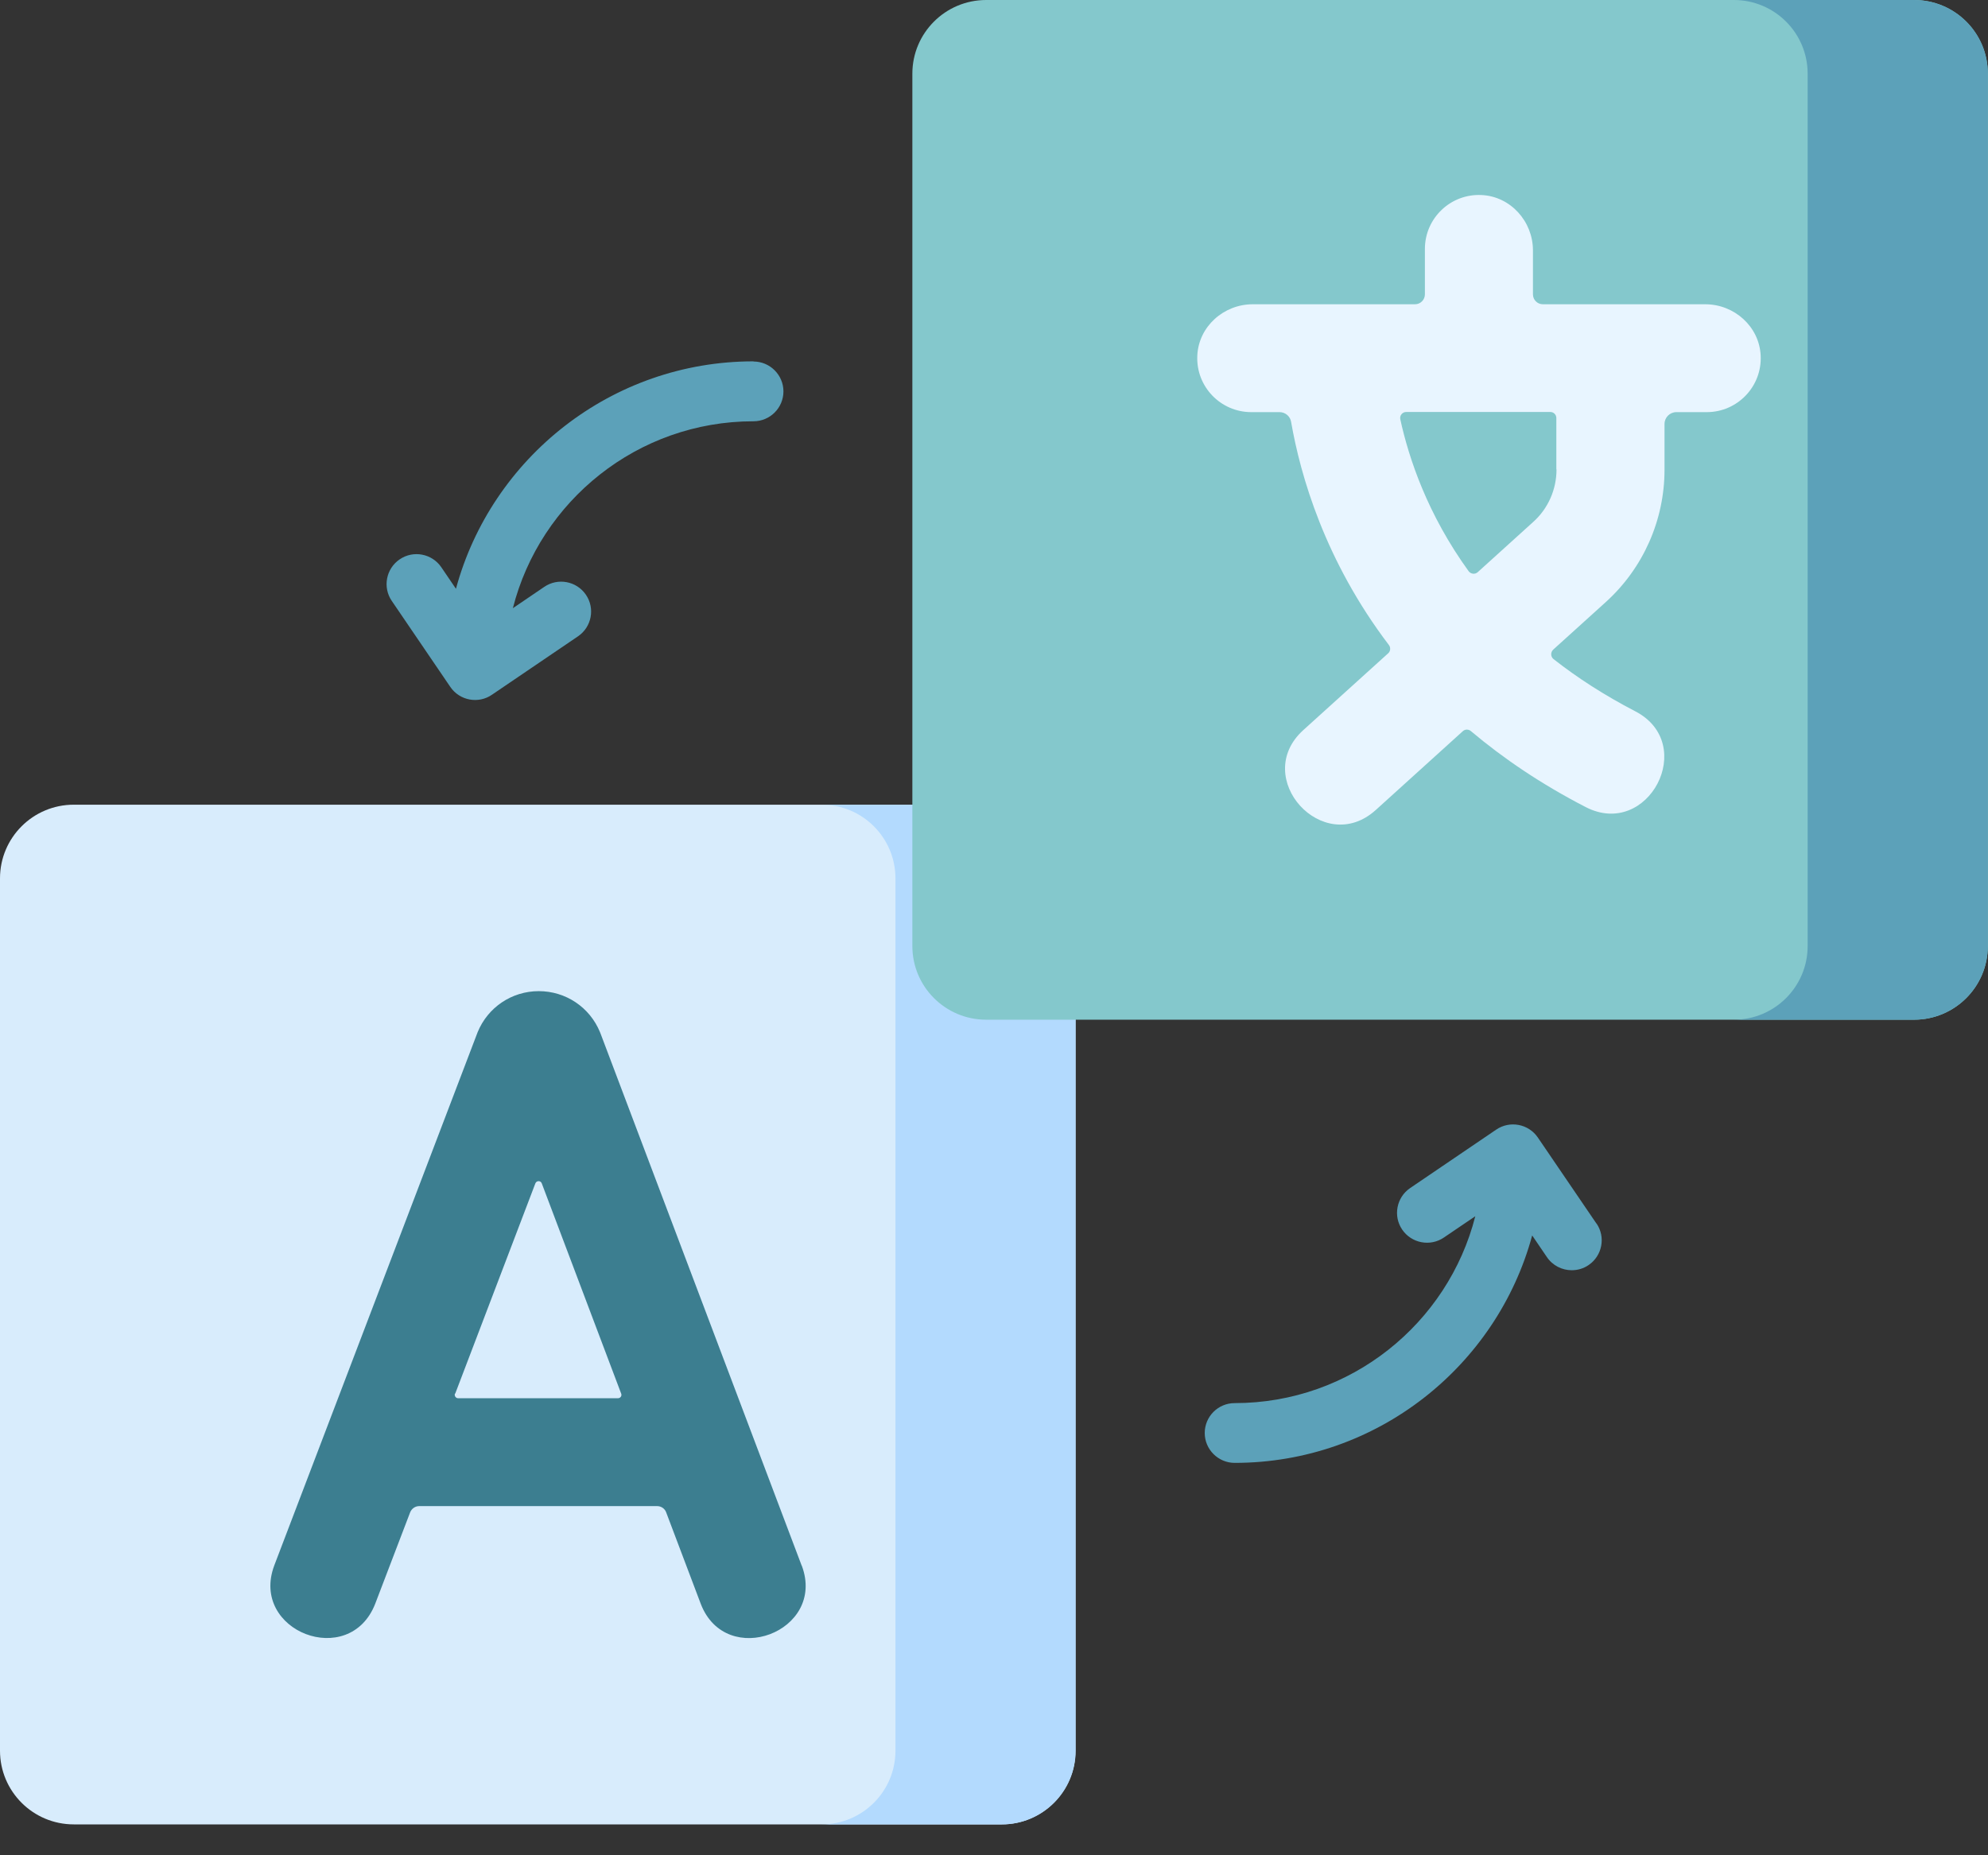 <svg width="60" height="56" viewBox="0 0 60 56" fill="none" xmlns="http://www.w3.org/2000/svg">
<rect x="0" y="0" width="60" height="56" fill="#333333" stroke="none"/>
<g clip-path="url(#clip0_3001_480)">
<path d="M30.237 55.068H2.227C0.997 55.068 0 54.072 0 52.844V26.513C0 25.285 0.997 24.289 2.227 24.289H30.233C31.462 24.289 32.46 25.285 32.46 26.513V52.844C32.46 54.072 31.462 55.068 30.233 55.068H30.237Z" fill="#D8ECFC"/>
<path d="M30.237 24.289H24.799C26.029 24.289 27.026 25.285 27.026 26.513V52.844C27.026 54.072 26.029 55.068 24.799 55.068H30.237C31.467 55.068 32.464 54.072 32.464 52.844V26.513C32.464 25.285 31.467 24.289 30.237 24.289Z" fill="#B3DAFE"/>
<path d="M24.195 47.256L18.126 31.199C18.126 31.199 18.113 31.168 18.108 31.154C17.8 30.404 17.075 29.917 16.261 29.917C15.447 29.917 14.723 30.404 14.414 31.159C14.41 31.172 14.405 31.186 14.401 31.194L8.278 47.252C7.531 49.239 10.546 50.401 11.324 48.409L12.379 45.648C12.424 45.537 12.531 45.461 12.652 45.461H19.834C19.955 45.461 20.067 45.537 20.107 45.653L21.149 48.409C21.91 50.396 24.942 49.253 24.2 47.261L24.195 47.256ZM13.739 42.066L16.158 35.719C16.194 35.63 16.319 35.63 16.351 35.719L18.748 42.066C18.775 42.133 18.725 42.205 18.649 42.205H13.828C13.757 42.205 13.707 42.133 13.73 42.066H13.739Z" fill="#3C7E90"/>
<path d="M57.768 30.779H29.763C28.533 30.779 27.536 29.783 27.536 28.555V2.224C27.536 0.996 28.533 0 29.763 0H57.768C58.998 0 59.995 0.996 59.995 2.224V28.555C59.995 29.783 58.998 30.779 57.768 30.779Z" fill="#84C8CC"/>
<path d="M57.768 0H52.33C53.56 0 54.557 0.996 54.557 2.224V28.555C54.557 29.783 53.56 30.779 52.33 30.779H57.768C58.998 30.779 59.995 29.783 59.995 28.555V2.224C60 0.996 59.003 0 57.768 0Z" fill="#5CA1B9"/>
<path d="M51.462 9.184H46.565C46.4 9.184 46.266 9.05 46.266 8.884V7.558C46.266 6.682 45.59 5.927 44.714 5.887C43.779 5.842 43.005 6.588 43.005 7.513V8.884C43.005 9.05 42.871 9.184 42.706 9.184H37.809C36.932 9.184 36.176 9.858 36.136 10.733C36.091 11.667 36.838 12.44 37.764 12.44H38.618C38.792 12.44 38.94 12.565 38.967 12.734C39.249 14.356 39.987 16.929 41.919 19.47C41.977 19.546 41.968 19.658 41.896 19.72L39.329 22.043C37.755 23.481 39.933 25.875 41.516 24.455L44.15 22.07C44.217 22.007 44.325 22.007 44.396 22.07C45.371 22.891 46.516 23.669 47.858 24.361C49.745 25.335 51.252 22.458 49.356 21.471C48.417 20.984 47.598 20.453 46.887 19.894C46.798 19.823 46.793 19.689 46.878 19.608L48.462 18.175C49.593 17.152 50.237 15.7 50.237 14.177V12.797C50.237 12.6 50.398 12.44 50.595 12.44H51.512C52.437 12.44 53.184 11.667 53.139 10.733C53.099 9.858 52.343 9.184 51.467 9.184H51.462ZM46.977 14.173C46.977 14.776 46.722 15.356 46.27 15.758L44.602 17.268C44.522 17.344 44.392 17.331 44.325 17.241C43.086 15.53 42.522 13.842 42.263 12.659C42.236 12.542 42.326 12.435 42.442 12.435H46.789C46.892 12.435 46.972 12.516 46.972 12.618V14.168L46.977 14.173Z" fill="#E8F5FF"/>
<path d="M48.18 36.929L46.413 34.334C46.132 33.923 45.568 33.816 45.157 34.097L42.558 35.862C42.147 36.143 42.039 36.706 42.321 37.117C42.603 37.528 43.166 37.635 43.578 37.354L44.526 36.711C43.703 39.949 40.76 42.352 37.263 42.352C36.762 42.352 36.36 42.758 36.36 43.254C36.36 43.75 36.767 44.156 37.263 44.156C41.552 44.156 45.174 41.24 46.243 37.291L46.686 37.943C46.861 38.202 47.147 38.341 47.437 38.341C47.612 38.341 47.791 38.292 47.947 38.184C48.359 37.903 48.466 37.34 48.184 36.929H48.18Z" fill="#5CA1B9"/>
<path d="M22.741 10.907C18.453 10.907 14.83 13.824 13.761 17.772L13.318 17.12C13.037 16.709 12.473 16.602 12.062 16.884C11.65 17.165 11.543 17.728 11.825 18.139L13.591 20.734C13.873 21.149 14.441 21.252 14.848 20.97L17.446 19.206C17.858 18.925 17.965 18.362 17.683 17.951C17.402 17.54 16.838 17.433 16.427 17.714L15.479 18.358C16.301 15.119 19.244 12.716 22.741 12.716C23.242 12.716 23.645 12.31 23.645 11.814C23.645 11.318 23.238 10.912 22.741 10.912V10.907Z" fill="#5CA1B9"/>
</g>
<defs>
<clipPath id="clip0_3001_480">
<rect width="60" height="55.069" fill="white"/>
</clipPath>
</defs>
</svg>
